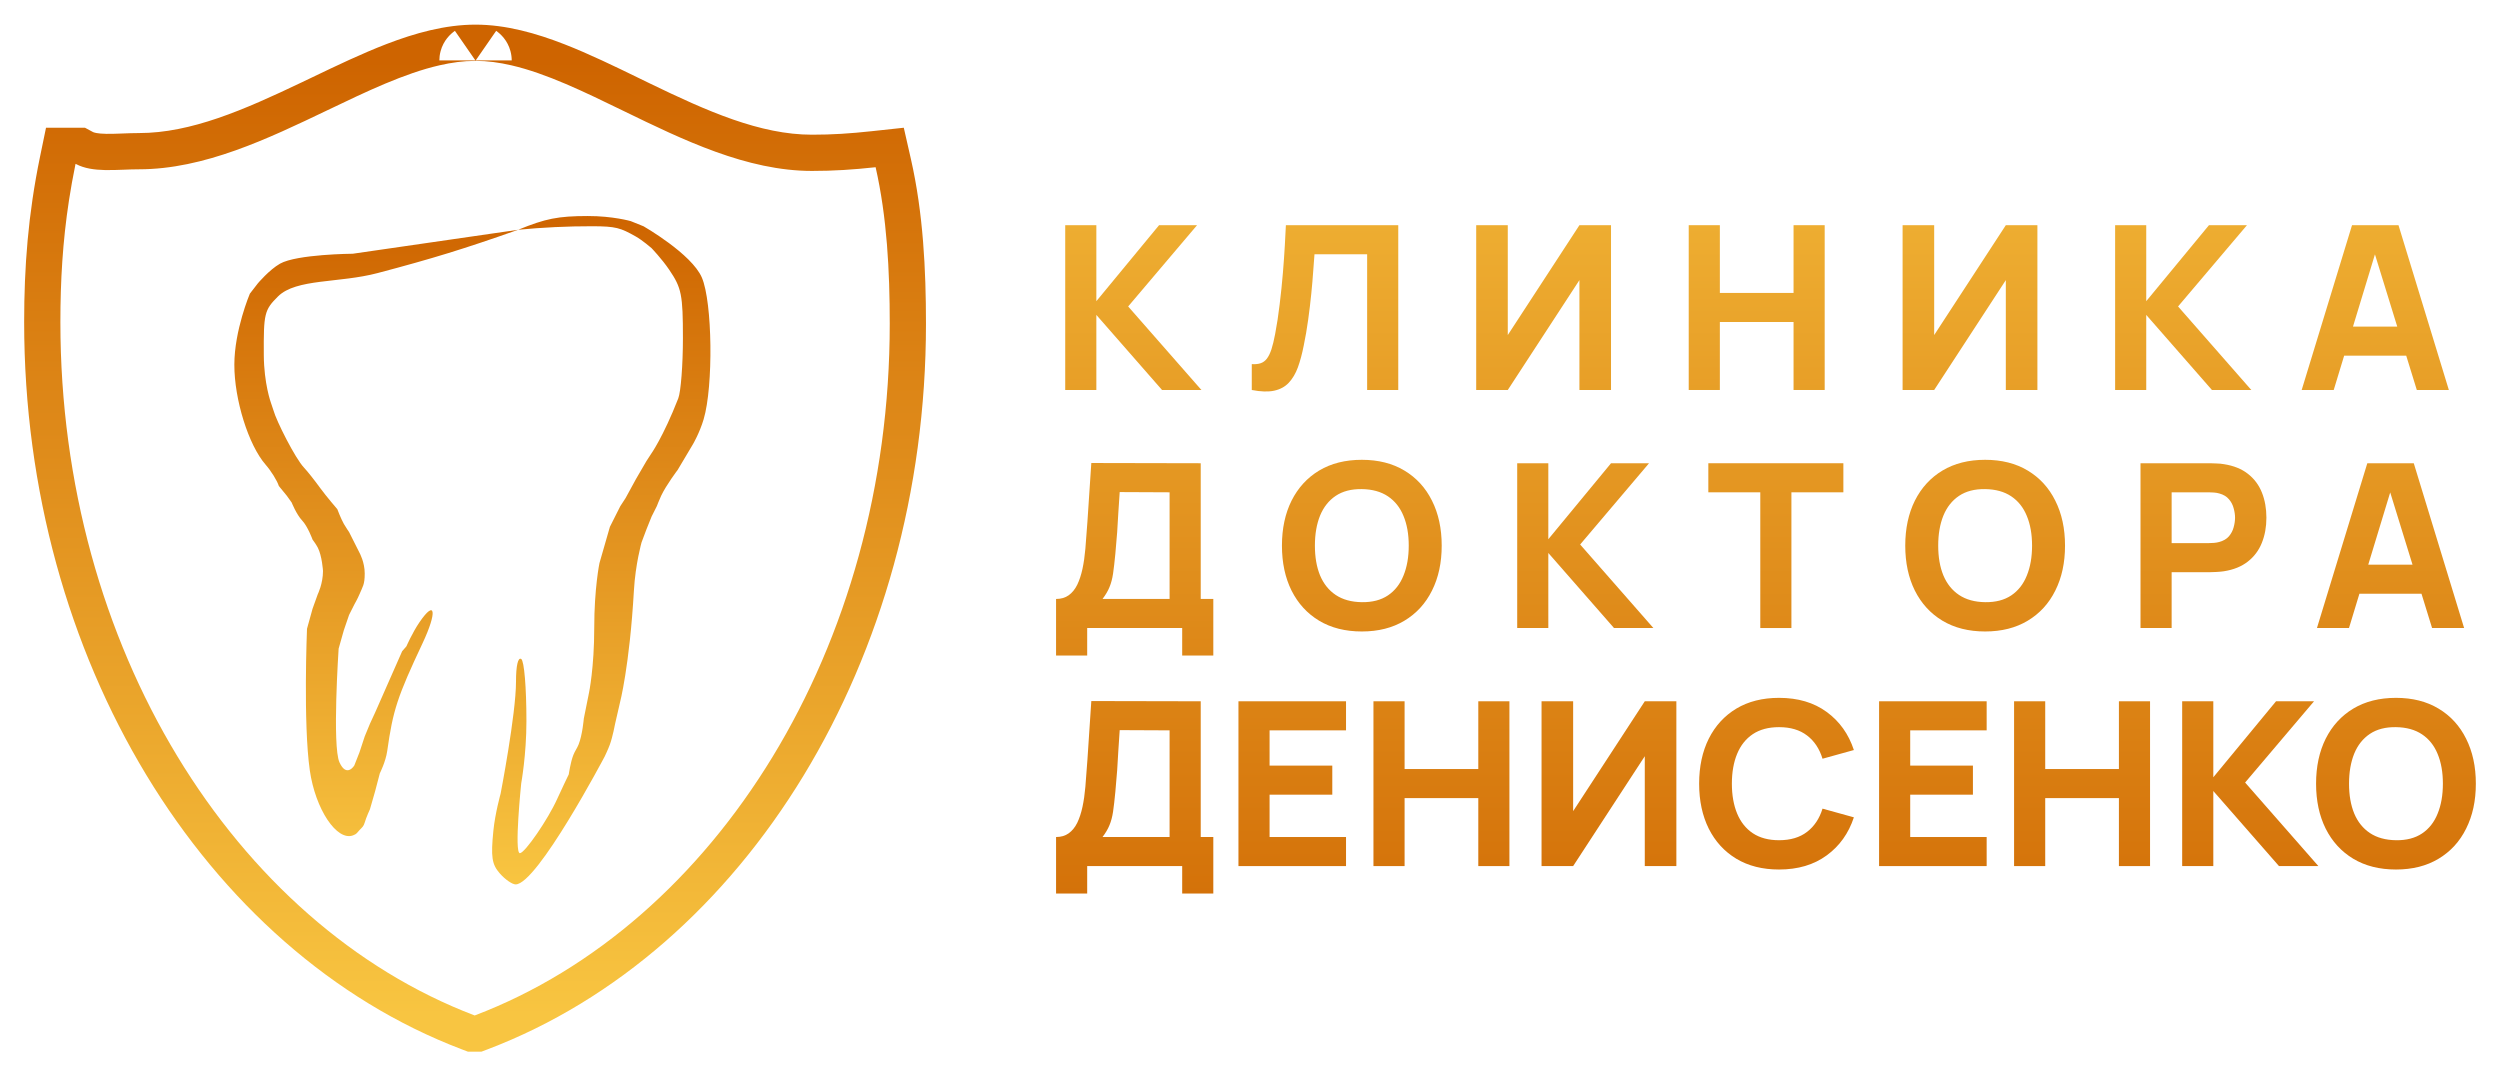 <?xml version="1.0" encoding="UTF-8"?> <svg xmlns="http://www.w3.org/2000/svg" width="207" height="90" viewBox="0 0 207 90" fill="none"> <g filter="url(#filter0_d_3_17)"> <path d="M88.2 31.291V17.646H90.778V23.938L95.97 17.646H99.116L93.412 24.374L99.477 31.291H96.217L90.778 25.075V31.291H88.2Z" fill="url(#paint0_linear_3_17)"></path> <path d="M103.647 31.291V29.149C103.937 29.169 104.184 29.143 104.386 29.074C104.588 29.004 104.759 28.878 104.898 28.695C105.043 28.505 105.169 28.246 105.277 27.918C105.384 27.583 105.485 27.166 105.58 26.667C105.731 25.877 105.858 25.046 105.959 24.175C106.066 23.297 106.155 22.437 106.224 21.597C106.294 20.757 106.347 19.992 106.385 19.304C106.423 18.609 106.452 18.056 106.471 17.646H115.776V31.291H113.199V20.052H108.84C108.814 20.406 108.78 20.867 108.735 21.436C108.697 22.005 108.644 22.633 108.574 23.322C108.505 24.01 108.42 24.724 108.318 25.463C108.217 26.203 108.094 26.919 107.949 27.614C107.816 28.29 107.655 28.89 107.466 29.415C107.276 29.933 107.023 30.359 106.708 30.694C106.398 31.023 105.997 31.241 105.504 31.348C105.011 31.455 104.392 31.436 103.647 31.291Z" fill="url(#paint1_linear_3_17)"></path> <path d="M133.392 31.291H130.776V22.194L124.844 31.291H122.229V17.646H124.844V26.743L130.776 17.646H133.392V31.291Z" fill="url(#paint2_linear_3_17)"></path> <path d="M139.826 31.291V17.646H142.404V23.255H148.506V17.646H151.084V31.291H148.506V25.662H142.404V31.291H139.826Z" fill="url(#paint3_linear_3_17)"></path> <path d="M168.697 31.291H166.082V22.194L160.15 31.291H157.535V17.646H160.15V26.743L166.082 17.646H168.697V31.291Z" fill="url(#paint4_linear_3_17)"></path> <path d="M175.132 31.291V17.646H177.709V23.938L182.902 17.646H186.048L180.344 24.374L186.408 31.291H183.149L177.709 25.075V31.291H175.132Z" fill="url(#paint5_linear_3_17)"></path> <path d="M190.579 31.291L194.748 17.646H198.595L202.765 31.291H200.112L196.397 19.256H196.89L193.232 31.291H190.579ZM193.08 28.448V26.041H200.282V28.448H193.08Z" fill="url(#paint6_linear_3_17)"></path> <path d="M87.442 53.276V48.594C87.853 48.594 88.2 48.493 88.484 48.291C88.775 48.083 89.012 47.792 89.195 47.419C89.378 47.04 89.523 46.598 89.631 46.093C89.738 45.587 89.817 45.038 89.868 44.444C89.931 43.686 89.988 42.94 90.038 42.208C90.089 41.468 90.139 40.704 90.19 39.914C90.24 39.118 90.297 38.259 90.361 37.337L99.42 37.356V48.594H100.462V53.276H97.885V51.001H90.019V53.276H87.442ZM91.289 48.594H96.842V39.763L92.711 39.744C92.666 40.369 92.629 40.944 92.597 41.468C92.572 41.993 92.54 42.523 92.502 43.06C92.464 43.597 92.414 44.198 92.35 44.861C92.287 45.524 92.224 46.071 92.161 46.5C92.098 46.923 92 47.293 91.867 47.609C91.741 47.925 91.548 48.253 91.289 48.594Z" fill="url(#paint7_linear_3_17)"></path> <path d="M112.759 51.286C111.394 51.286 110.216 50.989 109.224 50.395C108.239 49.801 107.478 48.97 106.941 47.903C106.41 46.835 106.145 45.594 106.145 44.179C106.145 42.764 106.41 41.522 106.941 40.455C107.478 39.387 108.239 38.556 109.224 37.962C110.216 37.368 111.394 37.072 112.759 37.072C114.123 37.072 115.298 37.368 116.284 37.962C117.276 38.556 118.037 39.387 118.568 40.455C119.105 41.522 119.373 42.764 119.373 44.179C119.373 45.594 119.105 46.835 118.568 47.903C118.037 48.97 117.276 49.801 116.284 50.395C115.298 50.989 114.123 51.286 112.759 51.286ZM112.759 48.86C113.624 48.872 114.345 48.686 114.919 48.301C115.494 47.915 115.924 47.369 116.208 46.661C116.499 45.954 116.644 45.126 116.644 44.179C116.644 43.231 116.499 42.41 116.208 41.715C115.924 41.02 115.494 40.48 114.919 40.094C114.345 39.709 113.624 39.51 112.759 39.497C111.893 39.485 111.173 39.671 110.598 40.056C110.023 40.442 109.591 40.988 109.3 41.696C109.016 42.403 108.874 43.231 108.874 44.179C108.874 45.126 109.016 45.947 109.3 46.642C109.591 47.337 110.023 47.877 110.598 48.263C111.173 48.648 111.893 48.847 112.759 48.86Z" fill="url(#paint8_linear_3_17)"></path> <path d="M125.624 51.001V37.356H128.201V43.648L133.394 37.356H136.54L130.836 44.084L136.9 51.001H133.641L128.201 44.785V51.001H125.624Z" fill="url(#paint9_linear_3_17)"></path> <path d="M145.752 51.001V39.763H141.45V37.356H152.631V39.763H148.329V51.001H145.752Z" fill="url(#paint10_linear_3_17)"></path> <path d="M164.369 51.286C163.005 51.286 161.827 50.989 160.835 50.395C159.849 49.801 159.088 48.97 158.551 47.903C158.021 46.835 157.755 45.594 157.755 44.179C157.755 42.764 158.021 41.522 158.551 40.455C159.088 39.387 159.849 38.556 160.835 37.962C161.827 37.368 163.005 37.072 164.369 37.072C165.734 37.072 166.909 37.368 167.895 37.962C168.886 38.556 169.648 39.387 170.178 40.455C170.715 41.522 170.984 42.764 170.984 44.179C170.984 45.594 170.715 46.835 170.178 47.903C169.648 48.97 168.886 49.801 167.895 50.395C166.909 50.989 165.734 51.286 164.369 51.286ZM164.369 48.86C165.235 48.872 165.955 48.686 166.53 48.301C167.105 47.915 167.534 47.369 167.819 46.661C168.109 45.954 168.255 45.126 168.255 44.179C168.255 43.231 168.109 42.41 167.819 41.715C167.534 41.02 167.105 40.48 166.53 40.094C165.955 39.709 165.235 39.51 164.369 39.497C163.504 39.485 162.784 39.671 162.209 40.056C161.634 40.442 161.201 40.988 160.911 41.696C160.626 42.403 160.484 43.231 160.484 44.179C160.484 45.126 160.626 45.947 160.911 46.642C161.201 47.337 161.634 47.877 162.209 48.263C162.784 48.648 163.504 48.847 164.369 48.86Z" fill="url(#paint11_linear_3_17)"></path> <path d="M177.234 51.001V37.356H182.996C183.129 37.356 183.305 37.362 183.527 37.375C183.754 37.381 183.956 37.4 184.133 37.432C184.948 37.558 185.614 37.827 186.132 38.237C186.657 38.648 187.042 39.166 187.289 39.791C187.535 40.41 187.658 41.102 187.658 41.866C187.658 42.631 187.532 43.326 187.279 43.951C187.033 44.57 186.647 45.085 186.123 45.496C185.605 45.906 184.942 46.175 184.133 46.301C183.956 46.327 183.754 46.346 183.527 46.358C183.299 46.371 183.122 46.377 182.996 46.377H179.812V51.001H177.234ZM179.812 43.97H182.882C183.015 43.97 183.16 43.964 183.318 43.951C183.476 43.938 183.621 43.913 183.754 43.875C184.101 43.781 184.37 43.623 184.559 43.402C184.749 43.174 184.878 42.925 184.948 42.653C185.024 42.375 185.062 42.113 185.062 41.866C185.062 41.62 185.024 41.361 184.948 41.089C184.878 40.811 184.749 40.562 184.559 40.341C184.37 40.113 184.101 39.952 183.754 39.858C183.621 39.82 183.476 39.794 183.318 39.782C183.16 39.769 183.015 39.763 182.882 39.763H179.812V43.97Z" fill="url(#paint12_linear_3_17)"></path> <path d="M191.843 51.001L196.013 37.356H199.86L204.029 51.001H201.376L197.661 38.967H198.154L194.496 51.001H191.843ZM194.345 48.159V45.752H201.547V48.159H194.345Z" fill="url(#paint13_linear_3_17)"></path> <path d="M87.442 72.986V68.305C87.853 68.305 88.2 68.204 88.484 68.001C88.775 67.793 89.012 67.502 89.195 67.13C89.378 66.751 89.523 66.308 89.631 65.803C89.738 65.298 89.817 64.748 89.868 64.154C89.931 63.396 89.988 62.651 90.038 61.918C90.089 61.179 90.139 60.414 90.19 59.625C90.24 58.829 90.297 57.969 90.361 57.047L99.42 57.066V68.305H100.462V72.986H97.885V70.712H90.019V72.986H87.442ZM91.289 68.305H96.842V59.473L92.711 59.454C92.666 60.08 92.629 60.654 92.597 61.179C92.572 61.703 92.54 62.234 92.502 62.771C92.464 63.308 92.414 63.908 92.35 64.571C92.287 65.234 92.224 65.781 92.161 66.21C92.098 66.634 92 67.003 91.867 67.319C91.741 67.635 91.548 67.964 91.289 68.305Z" fill="url(#paint14_linear_3_17)"></path> <path d="M102.544 70.712V57.066H111.451V59.473H105.121V62.392H110.314V64.799H105.121V68.305H111.451V70.712H102.544Z" fill="url(#paint15_linear_3_17)"></path> <path d="M113.722 70.712V57.066H116.3V62.676H122.403V57.066H124.98V70.712H122.403V65.083H116.3V70.712H113.722Z" fill="url(#paint16_linear_3_17)"></path> <path d="M138.803 70.712H136.188V61.615L130.256 70.712H127.64V57.066H130.256V66.163L136.188 57.066H138.803V70.712Z" fill="url(#paint17_linear_3_17)"></path> <path d="M147.304 70.996C145.939 70.996 144.761 70.699 143.769 70.105C142.784 69.511 142.022 68.681 141.485 67.613C140.955 66.545 140.689 65.304 140.689 63.889C140.689 62.474 140.955 61.232 141.485 60.165C142.022 59.097 142.784 58.266 143.769 57.672C144.761 57.079 145.939 56.782 147.304 56.782C148.87 56.782 150.184 57.17 151.246 57.947C152.313 58.724 153.065 59.776 153.501 61.103L150.905 61.823C150.652 60.995 150.225 60.354 149.625 59.899C149.025 59.438 148.251 59.208 147.304 59.208C146.438 59.208 145.715 59.4 145.134 59.786C144.559 60.171 144.126 60.714 143.835 61.416C143.545 62.117 143.399 62.941 143.399 63.889C143.399 64.837 143.545 65.661 143.835 66.362C144.126 67.063 144.559 67.607 145.134 67.992C145.715 68.377 146.438 68.57 147.304 68.57C148.251 68.57 149.025 68.34 149.625 67.878C150.225 67.417 150.652 66.776 150.905 65.955L153.501 66.675C153.065 68.001 152.313 69.053 151.246 69.83C150.184 70.607 148.87 70.996 147.304 70.996Z" fill="url(#paint18_linear_3_17)"></path> <path d="M155.588 70.712V57.066H164.495V59.473H158.165V62.392H163.358V64.799H158.165V68.305H164.495V70.712H155.588Z" fill="url(#paint19_linear_3_17)"></path> <path d="M166.766 70.712V57.066H169.344V62.676H175.446V57.066H178.024V70.712H175.446V65.083H169.344V70.712H166.766Z" fill="url(#paint20_linear_3_17)"></path> <path d="M180.684 70.712V57.066H183.262V63.358L188.455 57.066H191.601L185.896 63.794L191.961 70.712H188.701L183.262 64.495V70.712H180.684Z" fill="url(#paint21_linear_3_17)"></path> <path d="M198.386 70.996C197.021 70.996 195.843 70.699 194.851 70.105C193.866 69.511 193.104 68.681 192.567 67.613C192.037 66.545 191.771 65.304 191.771 63.889C191.771 62.474 192.037 61.232 192.567 60.165C193.104 59.097 193.866 58.266 194.851 57.672C195.843 57.079 197.021 56.782 198.386 56.782C199.75 56.782 200.925 57.079 201.911 57.672C202.903 58.266 203.664 59.097 204.194 60.165C204.731 61.232 205 62.474 205 63.889C205 65.304 204.731 66.545 204.194 67.613C203.664 68.681 202.903 69.511 201.911 70.105C200.925 70.699 199.75 70.996 198.386 70.996ZM198.386 68.57C199.251 68.583 199.971 68.396 200.546 68.011C201.121 67.626 201.551 67.079 201.835 66.372C202.126 65.664 202.271 64.837 202.271 63.889C202.271 62.941 202.126 62.12 201.835 61.425C201.551 60.73 201.121 60.19 200.546 59.805C199.971 59.419 199.251 59.22 198.386 59.208C197.52 59.195 196.8 59.381 196.225 59.767C195.65 60.152 195.217 60.699 194.927 61.406C194.643 62.114 194.5 62.941 194.5 63.889C194.5 64.837 194.643 65.658 194.927 66.353C195.217 67.047 195.65 67.588 196.225 67.973C196.8 68.358 197.52 68.557 198.386 68.57Z" fill="url(#paint22_linear_3_17)"></path> <path fill-rule="evenodd" clip-rule="evenodd" d="M74.834 9.576L75.426 12.181C76.44 16.642 76.671 21.327 76.671 25.816C76.671 53.62 61.719 77.765 40.381 85.882L39.865 86.078H38.745L38.229 85.882C16.88 77.761 2 53.471 2 25.681C2 21.117 2.326 16.759 3.316 11.969L3.81 9.576H7.036L7.701 9.934C7.763 9.967 8.031 10.069 8.799 10.082C9.158 10.088 9.545 10.076 10.012 10.058C10.056 10.056 10.1 10.055 10.145 10.053C10.557 10.037 11.034 10.018 11.504 10.018C15.81 10.018 20.195 8.104 24.976 5.822C25.258 5.687 25.541 5.551 25.827 5.415C27.861 4.44 29.972 3.428 32.016 2.642C34.351 1.746 36.851 1.04 39.375 1.04C41.907 1.04 44.411 1.758 46.746 2.669C48.79 3.467 50.902 4.494 52.935 5.484C53.219 5.623 53.503 5.761 53.784 5.897C58.565 8.215 62.94 10.153 67.234 10.153C68.903 10.153 70.38 10.058 72.178 9.863L74.834 9.576ZM36.402 4.404C36.4 4.405 36.398 4.405 36.396 4.406C33.483 5.073 30.375 6.562 27.129 8.118C22.176 10.491 16.901 13.018 11.504 13.018C11.096 13.018 10.678 13.034 10.258 13.051C9.733 13.071 9.205 13.091 8.694 13.081C7.816 13.062 6.985 12.95 6.297 12.585C6.292 12.582 6.286 12.579 6.28 12.576H6.254C6.248 12.603 6.243 12.63 6.237 12.656C6.033 13.653 5.858 14.631 5.71 15.597C5.188 19.007 5 22.266 5 25.681C5 52.526 19.368 75.497 39.296 83.078H39.314C59.242 75.497 73.671 52.661 73.671 25.816C73.671 21.407 73.441 16.983 72.501 12.846C70.621 13.049 69.033 13.153 67.234 13.153C61.838 13.153 56.566 10.588 51.616 8.179C48.371 6.6 45.265 5.088 42.353 4.411C42.351 4.411 42.348 4.41 42.346 4.41L42.344 4.409C41.335 4.175 40.349 4.041 39.388 4.04M42.202 2.996C42.165 2.892 42.132 2.819 42.117 2.785C42.139 2.834 42.169 2.906 42.2 2.991L42.202 2.996ZM42.37 4C42.37 3.767 42.341 3.508 42.266 3.231C42.026 2.345 41.46 1.816 41.082 1.554L39.389 4H42.37ZM36.402 4.404L36.405 4.404C37.414 4.173 38.401 4.041 39.361 4.04M36.548 2.996C36.584 2.892 36.617 2.82 36.632 2.786C36.611 2.834 36.58 2.907 36.549 2.991L36.548 2.996ZM36.483 3.231C36.408 3.508 36.38 3.767 36.379 4H39.361L37.667 1.554C37.289 1.816 36.723 2.345 36.483 3.231ZM39.37 4.014C39.37 4.016 39.372 4.018 39.375 4.02C39.378 4.018 39.379 4.016 39.379 4.014C39.379 4.012 39.378 4.009 39.377 4.007C39.376 4.005 39.375 4.002 39.375 4C39.375 4.002 39.374 4.005 39.373 4.007C39.371 4.009 39.37 4.012 39.37 4.014Z" fill="url(#paint23_linear_3_17)"></path> <path fill-rule="evenodd" clip-rule="evenodd" d="M42.904 18.025C44.878 17.831 47.046 17.728 49.029 17.733C51.012 17.737 51.374 17.868 52.632 18.575C53.187 18.886 53.942 19.54 53.942 19.54C53.942 19.54 54.791 20.421 55.413 21.339C56.434 22.843 56.546 23.402 56.546 27.003C56.546 29.201 56.373 31.443 56.161 31.985C54.901 35.214 53.889 36.617 53.889 36.617L53.523 37.18L52.659 38.664L51.795 40.246L51.363 40.907L50.499 42.624L49.635 45.627C49.635 45.627 49.203 47.701 49.203 50.99C49.203 54.28 48.771 56.353 48.771 56.353L48.34 58.498C48.34 58.498 48.227 59.85 47.908 60.644C47.767 60.993 47.615 61.157 47.476 61.508C47.237 62.108 47.094 63.117 47.094 63.117C47.094 63.117 46.453 64.441 46.137 65.148C45.382 66.835 43.461 69.632 43.048 69.644C42.558 69.658 43.157 63.861 43.157 63.861C43.157 63.861 43.588 61.505 43.588 58.713C43.588 55.92 43.404 53.716 43.157 53.564C42.89 53.401 42.725 54.122 42.725 55.439C42.725 58.122 41.45 64.719 41.45 64.719C41.45 64.719 40.997 66.332 40.852 67.778C40.634 69.962 40.724 70.562 41.383 71.318C41.821 71.819 42.411 72.228 42.695 72.228C44.482 72.228 50.067 61.64 50.067 61.64C50.067 61.64 50.355 61.042 50.499 60.644C50.734 59.993 50.931 58.927 50.931 58.927L51.325 57.211C51.325 57.211 52.126 54.189 52.489 47.88C52.615 45.697 53.12 43.911 53.12 43.911L53.523 42.838L53.954 41.766L54.386 40.907C54.386 40.907 54.589 40.378 54.744 40.049C55.169 39.151 56.114 37.904 56.114 37.904L57.389 35.759C57.389 35.759 57.926 34.842 58.26 33.721C59.076 30.985 58.989 24.02 58.115 21.985C57.272 20.021 53.291 17.739 53.291 17.739L52.227 17.31C52.227 17.31 50.756 16.884 48.663 16.887C46.203 16.892 45.182 17.094 42.904 18.025ZM23.186 20.832C22.299 21.334 21.347 22.465 21.347 22.465L20.688 23.317C20.688 23.317 19.406 26.337 19.404 29.2C19.401 32.09 20.578 35.855 21.991 37.473C22.453 38.002 22.947 38.798 23.089 39.242L23.749 40.049L24.152 40.612C24.152 40.612 24.541 41.59 25.016 42.096C25.491 42.602 25.88 43.678 25.88 43.678C25.88 43.678 26.17 44.066 26.312 44.34C26.667 45.027 26.744 46.271 26.744 46.271C26.744 47.333 26.312 48.201 26.312 48.201L25.88 49.403L25.42 51.061C25.42 51.061 25.097 58.921 25.652 62.789C26.114 66.008 27.894 68.678 29.237 68.166C29.567 68.04 29.55 67.957 29.77 67.729C30.001 67.489 30.107 67.424 30.199 67.105C30.327 66.662 30.631 66.007 30.631 66.007L31.063 64.505L31.449 63.031C31.449 63.031 31.938 62.069 32.062 61.182C32.539 57.794 32.899 56.698 34.993 52.249C36.215 49.652 36.055 48.586 34.734 50.52C34.14 51.389 33.654 52.511 33.654 52.511L33.299 52.921L31.063 57.992L30.631 58.927L30.199 59.975L29.767 61.287L29.335 62.385C29.335 62.385 28.703 63.421 28.109 62.125C27.496 60.789 28.039 52.706 28.039 52.706L28.471 51.179L28.903 49.917L29.335 49.059C29.335 49.059 29.625 48.548 29.767 48.201C30.029 47.562 30.199 47.429 30.199 46.485C30.199 45.541 29.767 44.769 29.767 44.769L28.903 43.053C28.903 43.053 28.625 42.651 28.471 42.379C28.216 41.926 27.931 41.162 27.931 41.162C27.931 41.162 27.003 40.084 26.528 39.429C26.053 38.774 25.444 38.006 25.174 37.723C24.441 36.951 22.873 33.835 22.643 32.977L22.427 32.333C22.427 32.333 21.857 30.761 21.843 28.404C21.821 24.952 21.89 24.667 23.019 23.545C24.521 22.054 28.066 22.456 31.263 21.611C35.862 20.395 38.418 19.607 42.904 18.025C37.557 18.8 29.213 20.009 29.213 20.009C29.213 20.009 24.579 20.044 23.186 20.832Z" fill="url(#paint24_linear_3_17)"></path> </g> <defs> <filter id="filter0_d_3_17" x="0" y="0.04" width="207" height="89.038" filterUnits="userSpaceOnUse" color-interpolation-filters="sRGB"> <feFlood flood-opacity="0" result="BackgroundImageFix"></feFlood> <feColorMatrix in="SourceAlpha" type="matrix" values="0 0 0 0 0 0 0 0 0 0 0 0 0 0 0 0 0 0 127 0" result="hardAlpha"></feColorMatrix> <feOffset dy="1"></feOffset> <feGaussianBlur stdDeviation="1"></feGaussianBlur> <feComposite in2="hardAlpha" operator="out"></feComposite> <feColorMatrix type="matrix" values="0 0 0 0 0 0 0 0 0 0 0 0 0 0 0 0 0 0 0.25 0"></feColorMatrix> <feBlend mode="normal" in2="BackgroundImageFix" result="effect1_dropShadow_3_17"></feBlend> <feBlend mode="normal" in="SourceGraphic" in2="effect1_dropShadow_3_17" result="shape"></feBlend> </filter> <linearGradient id="paint0_linear_3_17" x1="103.78" y1="-4.784" x2="103.78" y2="86.078" gradientUnits="userSpaceOnUse"> <stop stop-color="#F8C541"></stop> <stop offset="1" stop-color="#CE6400"></stop> </linearGradient> <linearGradient id="paint1_linear_3_17" x1="103.78" y1="-4.784" x2="103.78" y2="86.078" gradientUnits="userSpaceOnUse"> <stop stop-color="#F8C541"></stop> <stop offset="1" stop-color="#CE6400"></stop> </linearGradient> <linearGradient id="paint2_linear_3_17" x1="103.78" y1="-4.784" x2="103.78" y2="86.078" gradientUnits="userSpaceOnUse"> <stop stop-color="#F8C541"></stop> <stop offset="1" stop-color="#CE6400"></stop> </linearGradient> <linearGradient id="paint3_linear_3_17" x1="103.78" y1="-4.784" x2="103.78" y2="86.078" gradientUnits="userSpaceOnUse"> <stop stop-color="#F8C541"></stop> <stop offset="1" stop-color="#CE6400"></stop> </linearGradient> <linearGradient id="paint4_linear_3_17" x1="103.78" y1="-4.784" x2="103.78" y2="86.078" gradientUnits="userSpaceOnUse"> <stop stop-color="#F8C541"></stop> <stop offset="1" stop-color="#CE6400"></stop> </linearGradient> <linearGradient id="paint5_linear_3_17" x1="103.78" y1="-4.784" x2="103.78" y2="86.078" gradientUnits="userSpaceOnUse"> <stop stop-color="#F8C541"></stop> <stop offset="1" stop-color="#CE6400"></stop> </linearGradient> <linearGradient id="paint6_linear_3_17" x1="103.78" y1="-4.784" x2="103.78" y2="86.078" gradientUnits="userSpaceOnUse"> <stop stop-color="#F8C541"></stop> <stop offset="1" stop-color="#CE6400"></stop> </linearGradient> <linearGradient id="paint7_linear_3_17" x1="103.78" y1="-4.784" x2="103.78" y2="86.078" gradientUnits="userSpaceOnUse"> <stop stop-color="#F8C541"></stop> <stop offset="1" stop-color="#CE6400"></stop> </linearGradient> <linearGradient id="paint8_linear_3_17" x1="103.78" y1="-4.784" x2="103.78" y2="86.078" gradientUnits="userSpaceOnUse"> <stop stop-color="#F8C541"></stop> <stop offset="1" stop-color="#CE6400"></stop> </linearGradient> <linearGradient id="paint9_linear_3_17" x1="103.78" y1="-4.784" x2="103.78" y2="86.078" gradientUnits="userSpaceOnUse"> <stop stop-color="#F8C541"></stop> <stop offset="1" stop-color="#CE6400"></stop> </linearGradient> <linearGradient id="paint10_linear_3_17" x1="103.78" y1="-4.784" x2="103.78" y2="86.078" gradientUnits="userSpaceOnUse"> <stop stop-color="#F8C541"></stop> <stop offset="1" stop-color="#CE6400"></stop> </linearGradient> <linearGradient id="paint11_linear_3_17" x1="103.78" y1="-4.784" x2="103.78" y2="86.078" gradientUnits="userSpaceOnUse"> <stop stop-color="#F8C541"></stop> <stop offset="1" stop-color="#CE6400"></stop> </linearGradient> <linearGradient id="paint12_linear_3_17" x1="103.78" y1="-4.784" x2="103.78" y2="86.078" gradientUnits="userSpaceOnUse"> <stop stop-color="#F8C541"></stop> <stop offset="1" stop-color="#CE6400"></stop> </linearGradient> <linearGradient id="paint13_linear_3_17" x1="103.78" y1="-4.784" x2="103.78" y2="86.078" gradientUnits="userSpaceOnUse"> <stop stop-color="#F8C541"></stop> <stop offset="1" stop-color="#CE6400"></stop> </linearGradient> <linearGradient id="paint14_linear_3_17" x1="103.78" y1="-4.784" x2="103.78" y2="86.078" gradientUnits="userSpaceOnUse"> <stop stop-color="#F8C541"></stop> <stop offset="1" stop-color="#CE6400"></stop> </linearGradient> <linearGradient id="paint15_linear_3_17" x1="103.78" y1="-4.784" x2="103.78" y2="86.078" gradientUnits="userSpaceOnUse"> <stop stop-color="#F8C541"></stop> <stop offset="1" stop-color="#CE6400"></stop> </linearGradient> <linearGradient id="paint16_linear_3_17" x1="103.78" y1="-4.784" x2="103.78" y2="86.078" gradientUnits="userSpaceOnUse"> <stop stop-color="#F8C541"></stop> <stop offset="1" stop-color="#CE6400"></stop> </linearGradient> <linearGradient id="paint17_linear_3_17" x1="103.78" y1="-4.784" x2="103.78" y2="86.078" gradientUnits="userSpaceOnUse"> <stop stop-color="#F8C541"></stop> <stop offset="1" stop-color="#CE6400"></stop> </linearGradient> <linearGradient id="paint18_linear_3_17" x1="103.78" y1="-4.784" x2="103.78" y2="86.078" gradientUnits="userSpaceOnUse"> <stop stop-color="#F8C541"></stop> <stop offset="1" stop-color="#CE6400"></stop> </linearGradient> <linearGradient id="paint19_linear_3_17" x1="103.78" y1="-4.784" x2="103.78" y2="86.078" gradientUnits="userSpaceOnUse"> <stop stop-color="#F8C541"></stop> <stop offset="1" stop-color="#CE6400"></stop> </linearGradient> <linearGradient id="paint20_linear_3_17" x1="103.78" y1="-4.784" x2="103.78" y2="86.078" gradientUnits="userSpaceOnUse"> <stop stop-color="#F8C541"></stop> <stop offset="1" stop-color="#CE6400"></stop> </linearGradient> <linearGradient id="paint21_linear_3_17" x1="103.78" y1="-4.784" x2="103.78" y2="86.078" gradientUnits="userSpaceOnUse"> <stop stop-color="#F8C541"></stop> <stop offset="1" stop-color="#CE6400"></stop> </linearGradient> <linearGradient id="paint22_linear_3_17" x1="103.78" y1="-4.784" x2="103.78" y2="86.078" gradientUnits="userSpaceOnUse"> <stop stop-color="#F8C541"></stop> <stop offset="1" stop-color="#CE6400"></stop> </linearGradient> <linearGradient id="paint23_linear_3_17" x1="103.5" y1="4" x2="103.5" y2="83.078" gradientUnits="userSpaceOnUse"> <stop stop-color="#CE6400"></stop> <stop offset="1" stop-color="#F8C541"></stop> </linearGradient> <linearGradient id="paint24_linear_3_17" x1="39.114" y1="16.887" x2="39.114" y2="72.228" gradientUnits="userSpaceOnUse"> <stop stop-color="#CE6400"></stop> <stop offset="1" stop-color="#F8C541"></stop> </linearGradient> </defs> </svg> 